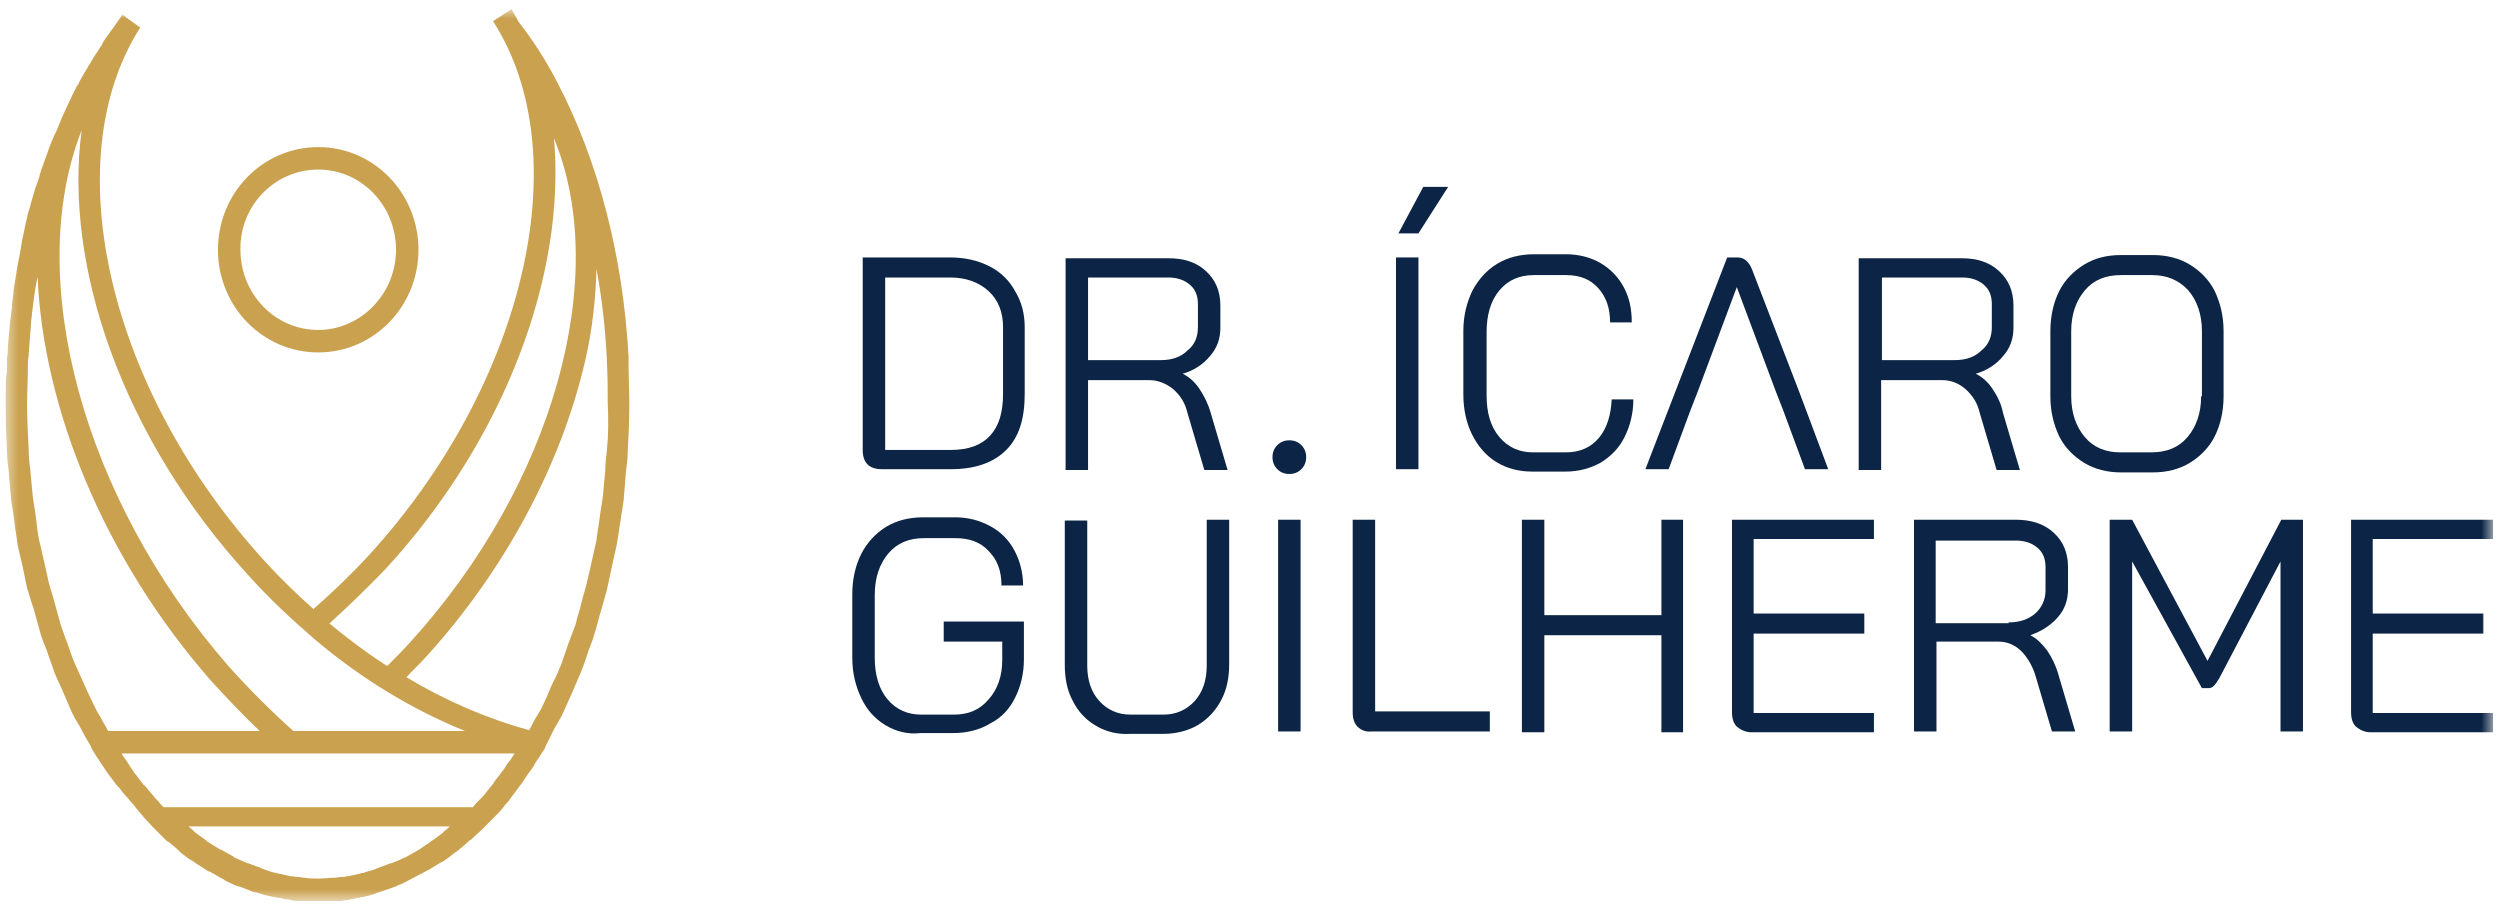<svg width="201" height="73" viewBox="0 0 201 73" fill="none" xmlns="http://www.w3.org/2000/svg">
<g clip-path="url(#clip0_23003_921)">
<g clip-path="url(#clip1_23003_921)">
<g clip-path="url(#clip2_23003_921)">
<mask id="mask0_23003_921" style="mask-type:luminance" maskUnits="userSpaceOnUse" x="0" y="0" width="201" height="73">
<path d="M200.439 0.671H0.439V72.441H200.439V0.671Z" fill="white"/>
</mask>
<g mask="url(#mask0_23003_921)">
<path d="M25.585 28.335C30.033 28.335 33.644 24.659 33.644 20.081C33.644 15.502 30.033 11.827 25.585 11.827C21.136 11.827 17.525 15.502 17.525 20.081C17.525 24.659 21.136 28.335 25.585 28.335ZM25.585 13.632C29.066 13.632 31.839 16.534 31.839 20.081C31.839 23.627 29.002 26.529 25.585 26.529C22.103 26.529 19.331 23.627 19.331 20.081C19.266 16.534 22.103 13.632 25.585 13.632Z" fill="#CAA14F"/>
<path d="M44.604 58.513C44.862 58.062 45.12 57.675 45.313 57.224C45.571 56.643 45.829 56.063 46.087 55.483C46.281 55.031 46.474 54.58 46.667 54.128C46.925 53.548 47.119 52.903 47.312 52.323C47.506 51.807 47.699 51.355 47.828 50.84C48.021 50.259 48.15 49.614 48.344 49.034C48.473 48.518 48.666 47.938 48.795 47.422C48.924 46.842 49.053 46.197 49.182 45.617C49.311 45.036 49.44 44.456 49.569 43.876C49.698 43.231 49.762 42.586 49.891 41.877C49.956 41.296 50.085 40.716 50.149 40.135C50.214 39.362 50.278 38.523 50.343 37.75C50.407 37.298 50.471 36.847 50.471 36.331C50.536 35.041 50.6 33.752 50.6 32.462C50.6 31.366 50.536 30.334 50.536 29.238C50.536 29.044 50.536 28.851 50.536 28.657C50.085 20.532 48.086 12.924 44.862 6.733C44.862 6.669 44.798 6.604 44.798 6.604C43.895 4.863 42.864 3.251 41.703 1.768C41.51 1.445 41.316 1.058 41.123 0.736L39.64 1.703C46.538 12.408 42.219 30.85 29.711 44.585C28.292 46.132 26.745 47.615 25.198 48.97C23.844 47.744 22.554 46.519 21.329 45.165C8.692 31.366 4.437 12.924 11.271 2.219L9.853 1.187C9.788 1.252 9.724 1.381 9.659 1.445C9.53 1.639 9.337 1.897 9.208 2.09C9.015 2.348 8.886 2.542 8.692 2.8C8.499 3.057 8.305 3.315 8.176 3.638C7.983 3.896 7.854 4.154 7.661 4.412C7.467 4.67 7.338 4.992 7.145 5.25C7.016 5.508 6.822 5.766 6.693 6.024C6.565 6.217 6.436 6.475 6.307 6.733V6.798C6.242 6.798 6.242 6.862 6.178 6.926C6.049 7.184 5.92 7.442 5.791 7.7C5.662 8.023 5.468 8.345 5.34 8.668C5.211 8.925 5.082 9.248 4.953 9.506C4.824 9.828 4.695 10.151 4.566 10.473C4.437 10.731 4.308 10.989 4.179 11.311C4.05 11.634 3.921 11.956 3.792 12.343C3.663 12.665 3.599 12.924 3.47 13.246C3.341 13.568 3.212 13.955 3.147 14.278C3.018 14.6 2.954 14.858 2.825 15.18C2.696 15.567 2.632 15.89 2.503 16.276C2.438 16.599 2.309 16.921 2.245 17.179C2.18 17.566 2.051 17.953 1.987 18.34C1.922 18.663 1.858 18.985 1.793 19.243C1.729 19.63 1.664 20.017 1.6 20.404C1.536 20.726 1.471 21.048 1.407 21.371C1.342 21.758 1.278 22.145 1.213 22.596C1.149 22.918 1.084 23.241 1.084 23.563C1.02 23.95 0.955 24.401 0.955 24.788C0.891 25.111 0.891 25.433 0.826 25.756C0.762 26.207 0.762 26.658 0.697 27.045C0.697 27.368 0.633 27.626 0.633 27.948C0.633 28.206 0.633 28.464 0.568 28.722C0.568 28.915 0.568 29.109 0.568 29.302C0.568 29.367 0.568 29.431 0.568 29.431C0.568 29.689 0.568 29.947 0.504 30.205C0.439 30.914 0.439 31.688 0.439 32.462C0.439 33.752 0.504 35.041 0.568 36.331C0.568 36.847 0.633 37.363 0.697 37.879C0.762 38.652 0.826 39.362 0.891 40.135C0.955 40.716 1.084 41.296 1.149 41.877C1.213 42.521 1.342 43.166 1.407 43.746C1.536 44.327 1.664 44.907 1.793 45.423C1.922 46.068 2.051 46.648 2.18 47.293C2.374 47.873 2.503 48.389 2.696 48.905C2.889 49.55 3.018 50.13 3.212 50.775C3.341 51.291 3.534 51.742 3.728 52.194C3.921 52.839 4.179 53.419 4.372 54.064C4.566 54.515 4.759 54.967 4.953 55.353C5.211 55.934 5.468 56.579 5.726 57.159C5.92 57.61 6.178 57.997 6.436 58.449C6.693 58.965 7.016 59.545 7.338 60.061C7.338 60.061 7.338 60.061 7.338 60.125C7.467 60.319 7.596 60.577 7.725 60.77C7.918 61.028 8.047 61.286 8.241 61.544C8.37 61.737 8.499 61.931 8.628 62.124C8.821 62.382 9.015 62.64 9.208 62.898C9.337 63.092 9.466 63.22 9.595 63.349C9.788 63.607 9.982 63.865 10.239 64.123C10.368 64.252 10.433 64.381 10.562 64.51C10.82 64.768 11.013 65.091 11.271 65.349C11.336 65.477 11.465 65.542 11.529 65.671C11.787 65.929 12.045 66.251 12.303 66.509C12.367 66.574 12.432 66.638 12.496 66.703C12.754 66.96 13.076 67.283 13.334 67.541C13.399 67.605 13.463 67.67 13.528 67.67C13.85 67.928 14.172 68.186 14.43 68.444C14.495 68.508 14.495 68.508 14.559 68.573C14.882 68.831 15.204 69.088 15.591 69.282L15.655 69.346C16.042 69.604 16.364 69.798 16.751 70.056C16.751 70.056 16.751 70.056 16.816 70.056C17.203 70.249 17.59 70.507 17.976 70.701C17.976 70.701 18.041 70.701 18.041 70.765C18.428 70.959 18.815 71.152 19.201 71.281H19.266C19.653 71.41 20.04 71.603 20.426 71.732C20.491 71.732 20.491 71.732 20.555 71.732C20.942 71.861 21.329 71.99 21.716 72.055C21.845 72.055 21.909 72.119 22.038 72.119C22.361 72.184 22.683 72.248 23.006 72.313C23.134 72.313 23.263 72.313 23.392 72.377C23.715 72.442 23.973 72.442 24.295 72.506C24.746 72.57 25.133 72.57 25.584 72.57C26.036 72.57 26.423 72.57 26.874 72.506C27.196 72.506 27.454 72.442 27.777 72.377C27.905 72.377 28.034 72.377 28.163 72.313C28.486 72.248 28.808 72.184 29.131 72.119C29.259 72.119 29.324 72.055 29.453 72.055C29.775 71.99 30.162 71.861 30.485 71.732C30.549 71.732 30.613 71.668 30.678 71.668C31.065 71.539 31.452 71.41 31.774 71.281C31.838 71.281 31.838 71.281 31.903 71.216C32.29 71.088 32.612 70.894 32.999 70.701C33.063 70.701 33.063 70.636 33.128 70.636C33.515 70.443 33.837 70.249 34.224 70.056C34.288 70.056 34.288 69.991 34.353 69.991C34.74 69.798 35.062 69.54 35.449 69.346C35.514 69.346 35.514 69.282 35.578 69.282C35.9 69.088 36.223 68.831 36.545 68.573C36.609 68.508 36.674 68.508 36.738 68.444C37.061 68.186 37.383 67.928 37.641 67.67C37.706 67.605 37.77 67.541 37.834 67.541C38.092 67.283 38.415 67.025 38.673 66.767C38.737 66.703 38.866 66.574 38.931 66.509C39.188 66.251 39.446 65.993 39.704 65.735C39.833 65.606 39.898 65.542 40.027 65.413C40.285 65.155 40.478 64.897 40.671 64.639C40.8 64.51 40.929 64.381 40.994 64.252C41.187 63.994 41.381 63.736 41.574 63.478C41.703 63.285 41.832 63.156 41.961 62.963C42.154 62.705 42.283 62.447 42.477 62.189C42.606 61.995 42.799 61.802 42.928 61.544C43.057 61.286 43.25 61.028 43.379 60.835C43.508 60.577 43.702 60.383 43.831 60.125C43.831 60.125 43.831 60.125 43.831 60.061C44.089 59.545 44.346 59.029 44.604 58.513ZM48.795 36.202C48.731 36.718 48.666 37.298 48.666 37.814C48.602 38.523 48.537 39.168 48.473 39.877C48.408 40.458 48.279 41.038 48.215 41.618C48.15 42.199 48.021 42.844 47.957 43.424C47.828 44.005 47.699 44.585 47.57 45.165C47.441 45.745 47.312 46.326 47.183 46.842C47.054 47.422 46.861 47.938 46.732 48.518C46.603 49.099 46.41 49.614 46.281 50.195C46.087 50.711 45.894 51.227 45.7 51.742C45.507 52.323 45.313 52.839 45.12 53.419C44.927 53.87 44.733 54.386 44.475 54.838C44.217 55.353 44.024 55.934 43.766 56.45C43.573 56.901 43.315 57.352 43.057 57.739C42.864 58.062 42.735 58.384 42.541 58.707C39.253 57.804 35.9 56.385 32.676 54.451C33.192 53.87 33.773 53.355 34.288 52.774C40.607 45.81 45.12 37.363 47.054 28.98C47.635 26.465 47.892 24.015 47.957 21.629C48.408 24.015 48.666 26.465 48.795 28.915C48.795 28.98 48.795 29.044 48.795 29.109C48.86 30.205 48.86 31.301 48.86 32.397C48.924 33.687 48.924 34.977 48.795 36.202ZM40.542 61.802C40.413 61.995 40.285 62.124 40.156 62.318C39.962 62.576 39.769 62.769 39.64 63.027C39.511 63.156 39.446 63.285 39.318 63.414C39.124 63.672 38.931 63.93 38.673 64.188C38.608 64.252 38.479 64.381 38.415 64.446C38.286 64.575 38.157 64.704 38.028 64.897H13.141C13.012 64.768 12.883 64.639 12.754 64.446C12.69 64.381 12.561 64.252 12.496 64.188C12.303 63.93 12.045 63.672 11.851 63.414C11.723 63.285 11.658 63.156 11.529 63.092C11.336 62.834 11.142 62.576 10.949 62.318C10.82 62.189 10.755 62.06 10.626 61.866C10.433 61.608 10.304 61.35 10.111 61.093C9.982 60.899 9.853 60.77 9.788 60.577H41.381C41.252 60.77 41.123 60.964 40.994 61.157C40.8 61.35 40.671 61.608 40.542 61.802ZM35.514 67.025C35.191 67.283 34.933 67.476 34.611 67.67L34.546 67.734C34.224 67.928 33.902 68.186 33.579 68.379C33.257 68.573 32.87 68.766 32.548 68.96H32.483C32.161 69.153 31.774 69.282 31.452 69.411H31.387C31.065 69.54 30.678 69.669 30.355 69.798C30.291 69.798 30.291 69.798 30.227 69.862C29.904 69.991 29.517 70.056 29.195 70.185C29.131 70.185 29.002 70.185 28.937 70.249C28.615 70.314 28.357 70.378 28.034 70.443C27.841 70.443 27.712 70.507 27.519 70.507C27.261 70.507 27.067 70.572 26.809 70.572C26.423 70.572 26.036 70.636 25.649 70.636C25.262 70.636 24.875 70.636 24.488 70.572C24.295 70.572 24.101 70.507 23.973 70.507C23.779 70.507 23.521 70.443 23.328 70.443C23.07 70.378 22.748 70.314 22.49 70.249C22.361 70.249 22.296 70.185 22.167 70.185C21.845 70.12 21.458 69.991 21.136 69.862C21.071 69.862 21.071 69.862 21.007 69.798C20.684 69.669 20.297 69.54 19.975 69.411H19.911C19.588 69.282 19.201 69.088 18.879 68.96C18.879 68.96 18.815 68.96 18.815 68.895C18.492 68.702 18.105 68.508 17.783 68.315H17.718C17.396 68.121 17.009 67.863 16.687 67.67C16.687 67.67 16.622 67.67 16.622 67.605C16.3 67.347 15.978 67.154 15.655 66.896L15.591 66.832C15.462 66.703 15.333 66.574 15.14 66.445H36.158C36.029 66.574 35.9 66.703 35.707 66.832C35.578 66.96 35.578 67.025 35.514 67.025ZM7.403 56.385C7.145 55.869 6.887 55.289 6.629 54.709C6.436 54.257 6.242 53.87 6.049 53.419C5.791 52.839 5.597 52.258 5.404 51.678C5.211 51.227 5.082 50.775 4.888 50.259C4.695 49.614 4.566 49.034 4.372 48.389C4.243 47.873 4.05 47.358 3.921 46.842C3.792 46.261 3.663 45.681 3.534 45.101C3.405 44.52 3.276 44.005 3.147 43.424C3.018 42.844 2.954 42.199 2.889 41.618C2.825 41.038 2.696 40.458 2.632 39.877C2.567 39.168 2.503 38.523 2.438 37.814C2.374 37.298 2.309 36.782 2.309 36.202C2.245 34.977 2.18 33.752 2.18 32.462C2.18 31.366 2.245 30.334 2.245 29.238C2.245 29.173 2.245 29.173 2.245 29.109C2.245 28.915 2.309 28.657 2.309 28.464C2.374 27.626 2.438 26.723 2.503 25.885C2.503 25.691 2.567 25.433 2.567 25.24C2.696 24.337 2.761 23.499 2.954 22.596C2.954 22.467 3.018 22.338 3.018 22.209C3.47 32.849 8.37 44.907 16.945 54.709C18.234 56.127 19.524 57.481 20.878 58.771H8.692C8.499 58.384 8.241 57.997 8.047 57.61C7.79 57.224 7.596 56.772 7.403 56.385ZM31 45.745C40.671 35.235 45.507 21.951 44.54 11.118C49.117 22.209 44.54 38.91 32.999 51.614C32.419 52.258 31.774 52.903 31.129 53.548C29.517 52.516 27.97 51.355 26.487 50.13C28.034 48.712 29.517 47.293 31 45.745ZM19.975 46.261C21.651 48.131 23.457 49.808 25.326 51.42C29.131 54.644 33.257 57.094 37.383 58.771H23.586C21.78 57.159 20.04 55.418 18.363 53.548C6.565 40.007 1.922 22.274 6.565 10.473C5.082 21.5 9.982 35.364 19.975 46.261Z" fill="#CAA14F"/>
<path d="M79.549 21.408C78.647 20.957 77.615 20.699 76.39 20.699H69.362V36.175C69.362 36.691 69.491 37.078 69.749 37.336C70.007 37.594 70.394 37.723 70.91 37.723H76.454C78.389 37.723 79.872 37.207 80.903 36.175C81.935 35.143 82.386 33.66 82.386 31.661V26.309C82.386 25.213 82.128 24.246 81.612 23.407C81.161 22.569 80.452 21.86 79.549 21.408ZM80.645 31.661C80.645 33.144 80.323 34.24 79.614 35.014C78.904 35.788 77.873 36.175 76.454 36.175H71.168V22.311H76.39C77.68 22.311 78.711 22.698 79.485 23.407C80.258 24.117 80.645 25.084 80.645 26.309V31.661Z" fill="#0C2445"/>
<path d="M96.441 31.274C96.054 30.694 95.603 30.307 95.087 30.049C95.99 29.791 96.763 29.275 97.279 28.63C97.86 27.986 98.117 27.212 98.117 26.373V24.568C98.117 23.407 97.73 22.505 96.957 21.795C96.183 21.086 95.216 20.763 93.927 20.763H85.674V37.787H87.479V30.565H92.444C93.088 30.565 93.733 30.823 94.313 31.274C94.894 31.79 95.281 32.37 95.474 33.209L96.828 37.787H98.698L97.344 33.209C97.15 32.499 96.828 31.855 96.441 31.274ZM93.346 28.953H87.479V22.311H93.927C94.636 22.311 95.216 22.505 95.667 22.891C96.119 23.278 96.312 23.794 96.312 24.439V26.309C96.312 27.083 96.054 27.728 95.474 28.179C94.958 28.695 94.249 28.953 93.346 28.953Z" fill="#0C2445"/>
<path d="M103.663 35.401C103.275 35.401 102.954 35.53 102.695 35.788C102.438 36.046 102.309 36.368 102.309 36.755C102.309 37.142 102.438 37.465 102.695 37.722C102.954 37.98 103.275 38.109 103.663 38.109C104.049 38.109 104.372 37.98 104.629 37.722C104.888 37.465 105.017 37.142 105.017 36.755C105.017 36.368 104.888 36.046 104.629 35.788C104.372 35.53 104.049 35.401 103.663 35.401Z" fill="#0C2445"/>
<path d="M114.043 20.699H112.238V37.723H114.043V20.699Z" fill="#0C2445"/>
<path d="M112.432 18.765H114.043L116.429 15.025H114.431L112.432 18.765Z" fill="#0C2445"/>
<path d="M128.55 35.208C127.905 35.982 127.003 36.369 125.906 36.369H123.263C122.167 36.369 121.264 35.982 120.555 35.143C119.846 34.305 119.523 33.209 119.523 31.79V26.696C119.523 25.342 119.846 24.181 120.555 23.343C121.264 22.505 122.167 22.118 123.327 22.118H125.906C127.003 22.118 127.841 22.44 128.485 23.149C129.13 23.859 129.452 24.762 129.452 25.922H131.193C131.193 24.826 131 23.923 130.548 23.085C130.097 22.247 129.452 21.602 128.679 21.15C127.905 20.699 126.937 20.441 125.906 20.441H123.327C122.231 20.441 121.2 20.699 120.361 21.215C119.523 21.731 118.878 22.44 118.362 23.407C117.912 24.375 117.653 25.406 117.653 26.632V31.726C117.653 32.951 117.912 34.047 118.362 34.95C118.814 35.853 119.459 36.626 120.297 37.142C121.136 37.658 122.102 37.916 123.199 37.916H125.842C126.937 37.916 127.841 37.658 128.679 37.207C129.516 36.691 130.161 36.046 130.613 35.143C131.064 34.241 131.322 33.209 131.322 32.113H129.581C129.516 33.402 129.195 34.434 128.55 35.208Z" fill="#0C2445"/>
<path d="M144.668 31.532L140.864 21.666C140.606 21.021 140.219 20.699 139.703 20.699H138.865L132.289 37.723H134.159L135.9 33.015L136.479 31.532L139.639 23.085L142.798 31.532L143.378 33.015L145.119 37.723H146.989L144.668 31.532Z" fill="#0C2445"/>
<path d="M160.206 31.274C159.819 30.694 159.368 30.307 158.852 30.049C159.755 29.791 160.528 29.275 161.044 28.63C161.625 27.986 161.882 27.212 161.882 26.373V24.568C161.882 23.407 161.496 22.505 160.722 21.795C159.949 21.086 158.981 20.763 157.692 20.763H149.439V37.787H151.244V30.565H156.209C156.854 30.565 157.499 30.823 158.015 31.274C158.594 31.79 158.981 32.37 159.174 33.209L160.528 37.787H162.398L161.044 33.209C160.915 32.499 160.593 31.855 160.206 31.274ZM157.176 28.953H151.308V22.311H157.756C158.465 22.311 159.046 22.505 159.497 22.891C159.949 23.278 160.142 23.794 160.142 24.439V26.309C160.142 27.083 159.883 27.728 159.304 28.179C158.788 28.695 158.079 28.953 157.176 28.953Z" fill="#0C2445"/>
<path d="M178.067 23.407C177.615 22.505 176.906 21.795 176.068 21.279C175.229 20.764 174.198 20.506 173.102 20.506H170.523C169.363 20.506 168.395 20.764 167.557 21.279C166.719 21.795 166.009 22.505 165.559 23.407C165.107 24.31 164.85 25.406 164.85 26.631V31.855C164.85 33.08 165.107 34.112 165.559 35.079C166.009 35.982 166.719 36.691 167.557 37.207C168.395 37.723 169.427 37.981 170.523 37.981H173.102C174.198 37.981 175.229 37.723 176.068 37.207C176.906 36.691 177.615 35.982 178.067 35.079C178.517 34.176 178.776 33.08 178.776 31.855V26.631C178.776 25.406 178.517 24.375 178.067 23.407ZM176.97 31.855C176.97 33.209 176.584 34.305 175.874 35.143C175.165 35.982 174.198 36.368 172.973 36.368H170.458C169.298 36.368 168.331 35.982 167.622 35.143C166.913 34.305 166.525 33.209 166.525 31.855V26.631C166.525 25.277 166.913 24.181 167.622 23.343C168.331 22.505 169.298 22.118 170.523 22.118H173.037C174.198 22.118 175.165 22.505 175.939 23.343C176.648 24.181 177.035 25.277 177.035 26.631V31.855H176.97Z" fill="#0C2445"/>
<path d="M71.168 58.293C70.33 57.777 69.685 57.068 69.234 56.1C68.782 55.133 68.524 54.101 68.524 52.876V47.782C68.524 46.557 68.782 45.461 69.234 44.558C69.685 43.655 70.394 42.881 71.232 42.365C72.07 41.849 73.102 41.592 74.198 41.592H76.777C77.873 41.592 78.776 41.849 79.614 42.301C80.452 42.752 81.097 43.397 81.548 44.235C82 45.074 82.257 46.041 82.257 47.073H80.517C80.517 45.912 80.194 45.009 79.485 44.3C78.84 43.591 77.938 43.268 76.842 43.268H74.263C73.102 43.268 72.135 43.655 71.426 44.493C70.717 45.332 70.33 46.428 70.33 47.846V52.876C70.33 54.23 70.652 55.391 71.361 56.229C72.07 57.068 72.973 57.454 74.069 57.454H76.713C77.873 57.454 78.776 57.068 79.485 56.229C80.194 55.456 80.581 54.359 80.581 53.07V51.587H75.874V49.974H82.322V53.005C82.322 54.166 82.064 55.197 81.613 56.1C81.161 57.003 80.517 57.712 79.614 58.164C78.776 58.68 77.744 58.938 76.648 58.938H74.005C73.038 59.067 72.006 58.809 71.168 58.293Z" fill="#0C2445"/>
<path d="M88.124 58.358C87.35 57.907 86.705 57.262 86.254 56.359C85.803 55.521 85.609 54.554 85.609 53.457V41.85H87.415V53.522C87.415 54.683 87.737 55.65 88.382 56.359C89.026 57.068 89.865 57.455 90.896 57.455H93.54C94.571 57.455 95.409 57.068 96.054 56.359C96.699 55.65 97.021 54.683 97.021 53.522V41.786H98.826V53.393C98.826 54.489 98.633 55.456 98.182 56.295C97.731 57.133 97.151 57.778 96.312 58.294C95.538 58.745 94.571 59.003 93.54 59.003H90.896C89.8 59.067 88.898 58.809 88.124 58.358Z" fill="#0C2445"/>
<path d="M104.566 41.786H102.761V58.809H104.566V41.786Z" fill="#0C2445"/>
<path d="M109.143 58.423C108.885 58.165 108.756 57.778 108.756 57.262V41.786H110.562V57.197H119.782V58.809H110.303C109.787 58.874 109.401 58.68 109.143 58.423Z" fill="#0C2445"/>
<path d="M122.36 41.786H124.165V49.459H133.578V41.786H135.319V58.874H133.578V51.072H124.165V58.874H122.36V41.786Z" fill="#0C2445"/>
<path d="M139.64 58.423C139.381 58.165 139.252 57.778 139.252 57.262V41.786H150.664V43.333H140.993V49.33H149.89V50.943H140.993V57.326H150.664V58.874H140.799C140.349 58.874 139.961 58.681 139.64 58.423Z" fill="#0C2445"/>
<path d="M153.823 41.786H162.076C163.301 41.786 164.332 42.108 165.106 42.818C165.88 43.527 166.267 44.43 166.267 45.59V47.396C166.267 48.234 166.009 49.008 165.429 49.653C164.848 50.298 164.139 50.749 163.237 51.072C163.752 51.329 164.139 51.716 164.591 52.297C164.977 52.877 165.3 53.522 165.493 54.231L166.847 58.809H164.977L163.623 54.231C163.366 53.457 162.978 52.812 162.462 52.297C161.883 51.781 161.303 51.587 160.658 51.587H155.693V58.809H153.887V41.786H153.823ZM161.496 50.04C162.398 50.04 163.107 49.782 163.623 49.33C164.139 48.879 164.461 48.234 164.461 47.46V45.59C164.461 44.946 164.268 44.43 163.816 44.043C163.366 43.656 162.785 43.462 162.076 43.462H155.629V50.104H161.496V50.04Z" fill="#0C2445"/>
<path d="M169.684 41.786H171.425L177.485 53.135L183.417 41.786H185.158V58.809H183.353V45.139L178.453 54.489C178.259 54.812 178.13 55.005 178.001 55.134C177.873 55.263 177.743 55.327 177.55 55.327H177.034L171.425 45.139V58.809H169.619V41.786H169.684Z" fill="#0C2445"/>
<path d="M189.414 58.423C189.156 58.165 189.026 57.778 189.026 57.262V41.786H200.439V43.333H190.768V49.33H199.665V50.943H190.768V57.326H200.439V58.874H190.574C190.123 58.874 189.736 58.681 189.414 58.423Z" fill="#0C2445"/>
</g>
</g>
</g>
</g>
<defs>
<clipPath id="clip0_23003_921">
<rect width="200" height="71.77" fill="white" transform="translate(0.439 0.671)"/>
</clipPath>
<clipPath id="clip1_23003_921">
<rect width="200" height="71.77" fill="white" transform="translate(0.439 0.671)"/>
</clipPath>
<clipPath id="clip2_23003_921">
<rect width="199.999" height="71.77" fill="white" transform="translate(0.439 0.671)"/>
</clipPath>
</defs>
</svg>
